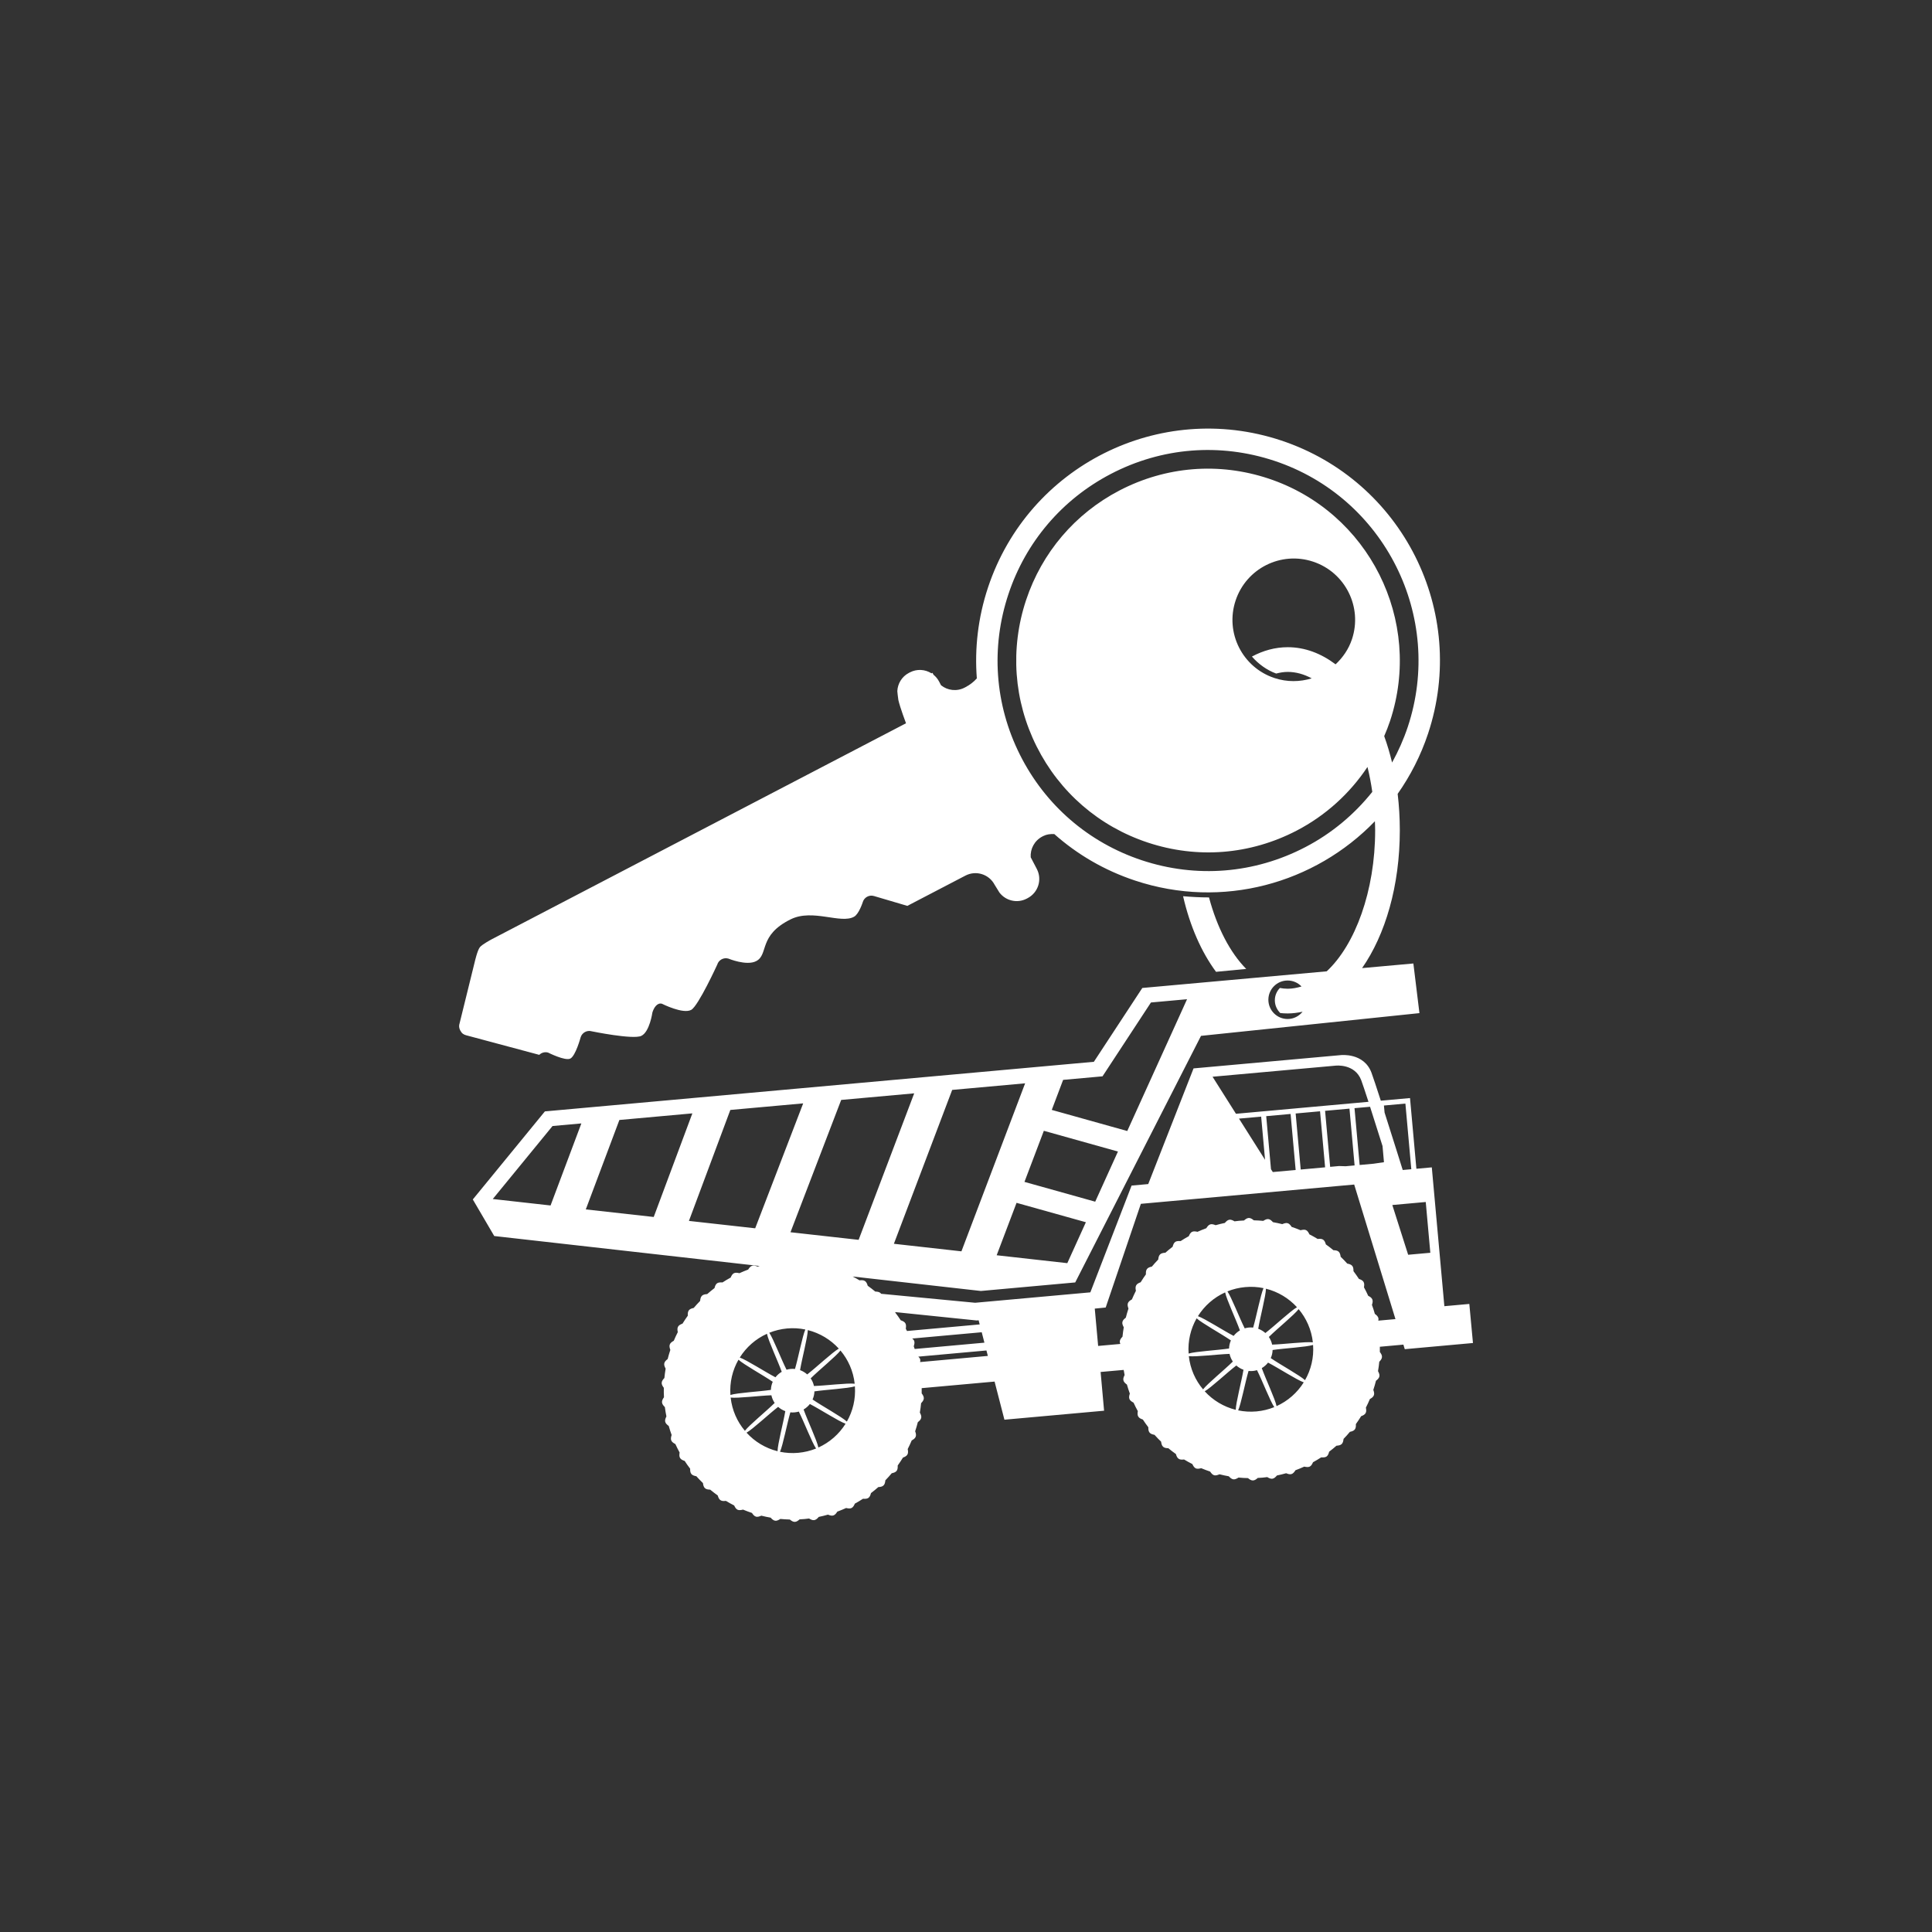 <?xml version="1.0" encoding="UTF-8"?>
<svg width="1200pt" height="1200pt" version="1.1" viewBox="0 0 1200 1200" xmlns="http://www.w3.org/2000/svg">
 <g>
  <rect width="1200" height="1200" fill="#333"/>
  <path d="m912.62 809.9-15.5 1.398-7.801-86.227-9.574 0.867-3.961-43.914-18.137 1.641c-2.594-8.035-4.82-14.766-5.828-17.473-4.738-12.5-19.02-10.844-19.02-10.844l-91.465 8.254-28.148 71.848-10.332 0.93-25.617 66.32-71.566 6.469-58.402-5.578c-0.121-0.168-0.234-0.324-0.379-0.469-0.84-0.742-2.031-0.867-3.25-0.914-1.512-1.262-3.09-2.441-4.684-3.598-0.348-1.164-0.77-2.32-1.715-2.934-0.867-0.582-1.957-0.566-2.902-0.484-0.152 0.016-0.301 0.047-0.461 0.059-1.391-0.855-2.82-1.641-4.262-2.387l79.621 8.984 58.598-5.305 78.133-153.15 135.67-14.125-3.769-30.832-31.852 2.871c14.418-20.691 23.434-51.078 23.434-85.602 0-7.769-0.477-15.324-1.336-22.625 7.891-11.23 14.336-23.746 18.887-37.438 25.074-75.496-15.801-157-91.273-182.06-75.48-25.059-156.97 15.801-182.05 91.281-6.234 18.781-8.387 37.93-6.953 56.496-1.891 2.184-4.406 4.074-7.012 5.434l-0.551 0.293c-4.891 2.555-10.656 1.793-14.676-1.465l-1.18-2.266c-0.906-1.707-2.086-3.129-3.484-4.246l-0.648-1.203-0.605 0.316c-3.93-2.484-9.023-2.887-13.43-0.582l-0.574 0.293c-4.43 2.297-7.004 6.711-7.227 11.352 0 0 0.445 4.625 0.656 5.547 1.102 4.82 4.746 14.41 4.746 14.41l-257.39 134.2s-5.902 3.121-7.309 4.914c-1.551 1.973-3.144 8.992-3.144 8.992l-9.492 38.504s-0.762 1.828 0.477 4.195c0.977 1.883 2.086 2.531 3.574 2.961l45.289 12.129c0.066 0.016 0.129 0.059 0.18 0.074 1.406-1.383 3.5-2.023 5.531-1.414 0 0 10.641 5.379 13.809 3.695 3.316-1.777 6.356-13.125 6.356-13.125 0.875-2.977 4.012-4.664 6.961-3.793 0 0 25.664 5.273 30.758 2.828 5.184-2.484 6.856-14.449 6.856-14.449 0.867-2.977 3.016-6.371 5.984-5.492 0 0 13.113 6.644 18.191 3.769 4.422-2.516 16.098-28.023 16.098-28.023 0.883-2.977 3.996-4.672 6.977-3.785 0 0 11.262 4.672 17.238 1.551 7.918-4.125 1.109-15.992 21.516-26.004 13.625-6.68 31.074 3.113 39.312-1.586 3.062-1.738 5.367-9.055 5.367-9.055 0.875-2.969 3.984-4.664 6.953-3.785l20.738 6.121 36.062-18.793c6.606-3.445 14.715-0.883 18.168 5.707l2.953 4.785c3.883 5.141 11.027 6.891 16.938 3.816l0.566-0.301c6.59-3.438 9.168-11.562 5.723-18.16l-3.785-7.238c-0.371-5.176 2.312-10.316 7.188-12.879l0.566-0.293c1.965-1.027 4.391-1.391 6.898-1.238 14.16 12.566 31.043 22.535 50.156 28.867 54.32 18.047 111.7 1.785 148.97-36.84 0.059 1.875 0.16 3.734 0.16 5.629 0 37.68-12.43 71.145-30.086 87.586l-114.54 10.34-30.086 45.855-340.98 30.809-44.77 54.691 13.309 22.715 164.85 18.613c-0.438 0.121-0.891 0.227-1.328 0.363-1.148-0.477-2.352-0.84-3.356-0.516-1.074 0.348-1.785 1.336-2.434 2.371-1.852 0.688-3.672 1.438-5.457 2.254-1.223-0.289-2.484-0.461-3.387 0-1.004 0.508-1.57 1.594-2.047 2.715-1.73 0.938-3.422 1.965-5.07 3.023-1.277-0.082-2.547-0.031-3.34 0.516-0.922 0.648-1.309 1.797-1.617 2.992-1.562 1.195-3.09 2.434-4.559 3.742-0.152 0.016-0.309 0.016-0.461 0.031-0.945 0.09-2.031 0.273-2.773 0.984-0.816 0.785-1.027 1.996-1.148 3.219-1.367 1.414-2.707 2.856-3.977 4.359-1.18 0.258-2.344 0.598-3.023 1.48-0.688 0.891-0.711 2.117-0.656 3.34-1.141 1.594-2.238 3.227-3.266 4.906-1.141 0.445-2.246 0.938-2.789 1.918-0.551 0.984-0.402 2.191-0.16 3.402-0.891 1.73-1.723 3.527-2.492 5.344-1.066 0.598-2.086 1.254-2.481 2.32-0.395 1.059-0.066 2.207 0.34 3.371-0.621 1.852-1.164 3.742-1.648 5.644-0.977 0.762-1.875 1.562-2.109 2.676-0.234 1.102 0.266 2.199 0.84 3.289-0.324 1.918-0.582 3.871-0.777 5.828-0.848 0.898-1.609 1.836-1.676 2.977-0.066 1.102 0.59 2.133 1.324 3.113-0.039 1.934-0.008 3.914 0.098 5.871-0.695 1.012-1.328 2.047-1.223 3.188 0.105 1.117 0.906 2.047 1.777 2.918 0.25 1.965 0.566 3.898 0.961 5.805-0.551 1.102-1.012 2.223-0.75 3.301 0.273 1.109 1.203 1.898 2.191 2.621 0.535 1.891 1.133 3.769 1.805 5.606-0.371 1.164-0.664 2.352-0.234 3.379 0.43 1.043 1.465 1.684 2.555 2.254 0.816 1.793 1.699 3.559 2.637 5.262-0.188 1.211-0.309 2.418 0.273 3.387s1.691 1.43 2.856 1.828c1.074 1.656 2.207 3.25 3.402 4.812-0.016 1.215 0.055 2.441 0.77 3.309 0.719 0.848 1.883 1.164 3.082 1.383 1.316 1.473 2.684 2.887 4.098 4.254 0.168 1.223 0.422 2.418 1.254 3.176 0.84 0.742 2.031 0.863 3.242 0.906 1.52 1.27 3.09 2.449 4.684 3.606 0.348 1.164 0.77 2.32 1.715 2.934 0.855 0.582 1.949 0.566 2.894 0.477 0.152-0.016 0.301-0.039 0.461-0.055 1.676 1.02 3.402 1.98 5.152 2.871 0.516 1.102 1.102 2.176 2.133 2.644 0.867 0.414 2.133 0.227 3.371-0.082 1.812 0.754 3.656 1.449 5.531 2.07 0.68 1.027 1.422 1.98 2.508 2.312 0.961 0.281 2.176-0.121 3.324-0.613 1.898 0.477 3.824 0.891 5.781 1.23 0.816 0.914 1.699 1.738 2.82 1.91 1.051 0.129 2.16-0.445 3.203-1.109 1.949 0.18 3.906 0.316 5.887 0.355 0.953 0.777 1.941 1.48 3.074 1.465l0.195-0.016c1.043-0.098 1.949-0.793 2.82-1.551 0.984-0.059 1.965-0.113 2.953-0.195 0.984-0.09 1.957-0.211 2.926-0.324 0.996 0.582 2.012 1.102 3.062 1.012l0.188-0.031c1.109-0.18 1.965-1.059 2.758-1.98 1.941-0.402 3.848-0.883 5.727-1.414 1.148 0.477 2.344 0.84 3.348 0.508 1.082-0.355 1.785-1.336 2.434-2.371 1.859-0.68 3.672-1.43 5.465-2.246 1.23 0.281 2.484 0.445 3.387 0 1.004-0.508 1.57-1.594 2.047-2.715 1.73-0.953 3.422-1.965 5.062-3.031 1.293 0.09 2.547 0.047 3.34-0.52 0.922-0.641 1.309-1.793 1.617-2.992 1.57-1.195 3.098-2.441 4.566-3.742 0.152-0.016 0.309-0.016 0.453-0.031 0.953-0.082 2.031-0.266 2.773-0.988 0.816-0.777 1.02-1.98 1.148-3.188 1.375-1.422 2.707-2.879 3.969-4.398 1.188-0.25 2.352-0.582 3.023-1.457 0.688-0.898 0.719-2.109 0.672-3.34 1.133-1.594 2.238-3.234 3.266-4.918 1.141-0.43 2.238-0.922 2.781-1.906 0.543-0.984 0.402-2.191 0.168-3.402 0.883-1.73 1.723-3.527 2.484-5.336 1.074-0.613 2.086-1.262 2.481-2.336 0.402-1.051 0.074-2.223-0.332-3.371 0.621-1.844 1.164-3.742 1.648-5.644 0.969-0.77 1.875-1.562 2.109-2.676 0.227-1.102-0.266-2.207-0.848-3.289 0.332-1.926 0.59-3.875 0.777-5.836 0.848-0.891 1.625-1.828 1.684-2.969 0.066-1.109-0.59-2.137-1.324-3.121 0.023-1.082 0.016-2.152 0-3.242l45.281-4.082 6.113 23.684 61.902-5.586-2.16-24.062 14.328-1.277c0.168 1.066 0.371 2.117 0.582 3.176-0.551 1.102-1.012 2.215-0.742 3.309 0.25 1.102 1.195 1.875 2.176 2.613 0.551 1.898 1.133 3.769 1.812 5.606-0.387 1.164-0.664 2.336-0.25 3.371 0.438 1.051 1.473 1.676 2.555 2.258 0.824 1.793 1.699 3.543 2.652 5.262-0.195 1.211-0.309 2.418 0.273 3.371 0.566 0.984 1.691 1.449 2.84 1.844 1.09 1.656 2.223 3.25 3.414 4.812-0.016 1.223 0.039 2.426 0.77 3.301 0.711 0.867 1.875 1.164 3.066 1.398 1.309 1.473 2.684 2.887 4.098 4.254 0.168 1.211 0.414 2.402 1.254 3.16 0.832 0.754 2.019 0.867 3.242 0.906 1.504 1.27 3.082 2.465 4.691 3.606 0.34 1.18 0.77 2.32 1.715 2.949 0.863 0.582 1.949 0.566 2.902 0.477 0.145-0.016 0.293-0.031 0.453-0.047 1.684 1.027 3.402 1.965 5.152 2.856 0.52 1.109 1.102 2.191 2.133 2.668 0.867 0.414 2.133 0.211 3.371-0.105 1.82 0.77 3.648 1.449 5.531 2.094 0.68 1.004 1.422 1.973 2.5 2.289 0.969 0.281 2.176-0.121 3.324-0.598 1.906 0.477 3.824 0.891 5.773 1.238 0.824 0.891 1.715 1.73 2.832 1.891 1.043 0.145 2.16-0.445 3.203-1.098 1.949 0.18 3.914 0.309 5.887 0.34 0.953 0.785 1.949 1.488 3.066 1.457l0.195-0.016c1.043-0.082 1.949-0.785 2.82-1.551 0.984-0.047 1.965-0.098 2.941-0.18 0.984-0.082 1.965-0.211 2.941-0.34 0.988 0.582 2.019 1.102 3.055 1.027l0.195-0.031c1.102-0.18 1.965-1.059 2.758-1.996 1.934-0.387 3.84-0.867 5.723-1.398 1.148 0.477 2.352 0.84 3.348 0.516 1.074-0.363 1.793-1.344 2.434-2.371 1.867-0.688 3.68-1.438 5.465-2.254 1.223 0.273 2.484 0.445 3.387 0 1.012-0.508 1.562-1.594 2.047-2.715 1.738-0.953 3.43-1.965 5.078-3.023 1.285 0.082 2.555 0.023 3.332-0.527 0.922-0.648 1.309-1.805 1.617-2.992 1.562-1.188 3.082-2.441 4.559-3.734 0.16-0.016 0.309-0.031 0.477-0.031 0.938-0.105 2.019-0.273 2.758-0.996 0.801-0.785 1.02-1.98 1.164-3.203 1.367-1.414 2.699-2.856 3.945-4.383 1.195-0.25 2.352-0.582 3.031-1.473 0.695-0.875 0.727-2.102 0.664-3.324 1.141-1.609 2.254-3.242 3.281-4.918 1.133-0.43 2.231-0.938 2.773-1.906 0.551-0.996 0.402-2.191 0.168-3.402 0.891-1.746 1.723-3.527 2.484-5.344 1.074-0.598 2.07-1.27 2.473-2.328 0.402-1.051 0.074-2.215-0.34-3.363 0.629-1.852 1.164-3.742 1.656-5.668 0.969-0.754 1.875-1.562 2.102-2.676 0.242-1.098-0.258-2.191-0.84-3.289 0.348-1.918 0.582-3.871 0.785-5.828 0.84-0.883 1.625-1.836 1.684-2.961 0.066-1.117-0.582-2.144-1.328-3.113 0.031-1.09 0.031-2.16 0-3.25l14.617-1.324 0.863 2.832 42.352-3.832zm-101.84-283.74c-31.656 16.504-67.75 19.391-101.6 8.152-33.129-11.012-59.988-34.258-75.648-65.461-15.66-31.203-18.211-66.641-7.195-99.762 10.738-32.406 33.344-58.93 63.609-74.711 31.648-16.504 67.727-19.383 101.62-8.148 68.383 22.711 105.54 96.828 82.84 165.23-2.586 7.754-5.879 15.152-9.758 22.172-1.367-5.727-3.008-11.199-4.891-16.406 1.324-3.082 2.57-6.203 3.637-9.422 20.676-62.332-13.172-129.87-75.504-150.57-30.852-10.25-63.734-7.606-92.602 7.426-27.562 14.375-48.148 38.555-57.965 68.066-10.027 30.199-7.691 62.484 6.566 90.926 14.262 28.438 38.738 49.613 68.938 59.641 30.863 10.254 63.738 7.617 92.598-7.414 18-9.387 32.949-23.012 43.938-39.516 1.238 4.973 2.223 10.148 2.992 15.484-11.215 14.039-25.215 25.789-41.578 34.312zm18.773-113.53c-8.977-6.769-19.016-10.641-29.715-10.641-7.836 0-15.289 2.078-22.254 5.812 4.125 4.691 9.234 8.395 15.062 10.551 2.367-0.605 4.754-1.02 7.195-1.02 5.144 0 10.125 1.449 14.879 4.004-7.301 2.246-15.316 2.387-23.133-0.195-19.973-6.629-30.773-28.18-24.129-48.148 6.629-19.965 28.18-30.773 48.148-24.137 19.957 6.629 30.766 28.188 24.137 48.148-2.074 6.234-5.711 11.434-10.191 15.625zm-29.777 196.38c3.394 0 6.445 1.43 8.621 3.703-2.805 0.84-5.644 1.406-8.555 1.406-1.648 0-3.273-0.18-4.883-0.477-1.918 1.98-3.129 4.664-3.129 7.641 0 3.074 1.27 5.84 3.301 7.852-0.031 0.031-0.055 0.047-0.082 0.074 1.578 0.168 3.188 0.258 4.793 0.258 3.137 0 6.195-0.438 9.211-1.066-2.184 2.727-5.508 4.519-9.281 4.519-6.621 0-11.965-5.367-11.965-11.965 0.008-6.598 5.352-11.945 11.969-11.945zm-268.91 250.44c-4.551-0.52-17.859 1.18-25.293 1.422-0.379-1.73-1.074-3.34-2.039-4.754 5.305-5.231 15.711-13.688 18.5-17.289 4.769 5.668 7.957 12.746 8.832 20.621zm-29.125-33.312c7.473 1.883 14.16 5.918 19.254 11.508-3.961 2.258-13.73 11.465-19.617 16.027-1.293-1.148-2.797-2.062-4.445-2.668 1.227-7.324 4.695-20.301 4.809-24.867zm-7.957 24.152c-0.867-0.098-1.754-0.113-2.652-0.031-0.906 0.074-1.762 0.258-2.606 0.5-3.348-6.656-8.152-19.172-10.715-22.957 3.453-1.383 7.156-2.305 11.047-2.668 3.898-0.355 7.707-0.113 11.352 0.641-1.836 4.18-4.324 17.367-6.426 24.516zm169.14-65.723-43.875-4.906 12.348-32.562 43.062 12.047zm-2.598-113.84 19.914-1.793 4.559-0.414 2.5-3.809 27.574-42.047 22.422-2.031-2.16 4.793-34.969 77.066-46.891-13.113zm34.051 44.512-14.125 31.148-43.938-12.297 12.039-31.734zm-57.652-42.375-39.562 104.36-41.949-4.691 36.207-95.566zm-68.898 6.227-34.52 90.996-42.32-4.723 31.492-82.176zm-225.86 69.648-35.891-4.012 37.121-45.344 17.902-1.609zm21.887 2.441 20.859-55.547 45.328-4.098-24 64.348zm105.21 11.734-41.156-4.586 25.719-68.922 45.246-4.082zm7.309 65.52c0.922 4.481 6.656 16.609 9.184 23.609-1.527 0.883-2.832 2.047-3.898 3.414-6.613-3.445-17.863-10.73-22.172-12.266 4.008-6.398 9.852-11.582 16.887-14.758zm-17.691 16.105c3.387 3.062 15.137 9.523 21.289 13.707-0.695 1.551-1.102 3.266-1.148 5.039-7.359 1.098-20.758 1.797-25.145 3.144-0.551-7.918 1.324-15.453 5.004-21.891zm-4.852 23.52c4.551 0.516 17.852-1.18 25.293-1.43 0.379 1.746 1.074 3.356 2.039 4.762-5.305 5.238-15.719 13.68-18.492 17.297-4.781-5.668-7.973-12.746-8.84-20.629zm9.859 21.801c3.969-2.258 13.738-11.465 19.633-16.027 1.285 1.148 2.789 2.055 4.445 2.66-1.238 7.344-4.715 20.305-4.812 24.879-7.481-1.859-14.164-5.918-19.266-11.512zm41.77 53.574-0.059-0.672h0.059zm-9.629-41.066c-3.906 0.355-7.715 0.105-11.359-0.641 1.852-4.164 4.336-17.352 6.43-24.5 0.867 0.098 1.754 0.113 2.66 0.023 0.891-0.082 1.762-0.25 2.602-0.492 3.348 6.656 8.16 19.172 10.715 22.945-3.441 1.387-7.144 2.309-11.047 2.664zm12.484-3.289c-0.914-4.481-6.656-16.609-9.184-23.625 1.52-0.883 2.832-2.039 3.898-3.402 6.613 3.422 17.871 10.738 22.18 12.242-4.016 6.43-9.863 11.598-16.895 14.785zm17.691-16.117c-3.387-3.066-15.145-9.516-21.297-13.707 0.695-1.551 1.098-3.258 1.148-5.047 7.359-1.082 20.75-1.793 25.137-3.129 0.559 7.926-1.305 15.457-4.988 21.883zm37.348-56.258c-0.25-0.477-0.492-0.953-0.75-1.422 0.188-1.211 0.309-2.418-0.273-3.387-0.582-0.969-1.691-1.438-2.848-1.836-1.074-1.648-2.215-3.258-3.41-4.805v-0.289l50.578 5.199 1.195-0.121 0.664 2.578zm4.785 11.172c-0.195-0.566-0.387-1.133-0.59-1.691 0.379-1.164 0.672-2.352 0.25-3.387-0.25-0.582-0.688-1.035-1.203-1.422l43.176-3.898 1.672 6.477zm3.356 8.125c0.145-0.535 0.188-1.09 0.066-1.594-0.172-0.711-0.621-1.262-1.172-1.777l42.312-3.824 0.875 3.379zm301.43-160.55 3.664 40.777-5.328 0.477s-5.871-18.816-11.27-35.676l-0.402-4.367zm-14.207 26.383 0.891 10.027-6.43 0.938-8.676 0.793-3.188-35.293 9.656-0.867c2.633 8.156 5.586 17.531 7.746 24.402zm-35.684-21.879 15.152-1.367 3.18 35.277-5.539 0.508-4.109-0.129-5.531 0.508zm0.016 35.09-15.152 1.375-3.144-34.809 15.152-1.375zm6.551-63.156s11.934-1.398 15.895 9.074c0.793 2.102 2.484 7.211 4.496 13.391l-82.305 7.438-14.547-23.012zm-24.848 64.809-14.191 1.285-1.125-1.762-2.969-32.957 15.145-1.367zm-19.004-6.316-16.188-25.59 13.77-1.238zm0.195 107.58c-1.293-1.148-2.797-2.055-4.438-2.644 1.223-7.344 4.691-20.312 4.805-24.879 7.465 1.859 14.156 5.91 19.262 11.496-3.965 2.273-13.734 11.477-19.629 16.027zm20.66-14.836c4.762 5.66 7.965 12.75 8.836 20.625-4.559-0.52-17.852 1.18-25.293 1.422-0.371-1.746-1.074-3.34-2.039-4.762 5.309-5.223 15.707-13.672 18.496-17.285zm-28.246 11.465c-0.867-0.098-1.746-0.113-2.652-0.047-0.891 0.09-1.77 0.273-2.602 0.516-3.34-6.672-8.168-19.188-10.723-22.957 3.453-1.398 7.148-2.32 11.047-2.66 3.898-0.363 7.723-0.121 11.367 0.637-1.844 4.168-4.34 17.348-6.438 24.512zm-8.223 1.746c-1.52 0.883-2.832 2.047-3.898 3.414-6.598-3.445-17.863-10.738-22.18-12.258 4.012-6.41 9.863-11.578 16.898-14.766 0.91 4.465 6.66 16.609 9.18 23.609zm-5.602 6.219c-0.68 1.551-1.098 3.242-1.148 5.031-7.352 1.082-20.738 1.805-25.113 3.129-0.559-7.914 1.309-15.445 4.973-21.879 3.402 3.062 15.152 9.508 21.289 13.719zm-26.125 9.785c4.559 0.52 17.852-1.164 25.293-1.422 0.371 1.746 1.066 3.34 2.031 4.769-5.305 5.231-15.695 13.672-18.484 17.277-4.781-5.66-7.969-12.75-8.84-20.625zm9.863 21.816c3.961-2.273 13.73-11.48 19.625-16.027 1.285 1.148 2.789 2.062 4.457 2.652-1.238 7.352-4.707 20.312-4.812 24.887-7.481-1.875-14.168-5.918-19.27-11.512zm41.766 53.574-0.066-0.672c0.023 0 0.055-0.016 0.066-0.016zm-9.625-41.074c-3.898 0.348-7.707 0.105-11.367-0.648 1.852-4.172 4.336-17.344 6.453-24.492 0.863 0.082 1.746 0.098 2.644 0.031 0.891-0.09 1.777-0.258 2.606-0.516 3.356 6.672 8.16 19.188 10.723 22.957-3.457 1.391-7.152 2.32-11.059 2.668zm12.492-3.293c-0.93-4.481-6.656-16.594-9.191-23.609 1.52-0.883 2.828-2.039 3.898-3.414 6.613 3.445 17.859 10.738 22.172 12.266-4.012 6.406-9.852 11.582-16.879 14.758zm17.676-16.113c-3.379-3.062-15.129-9.508-21.289-13.699 0.703-1.562 1.102-3.273 1.148-5.047 7.375-1.082 20.75-1.793 25.137-3.129 0.574 7.918-1.309 15.438-4.996 21.875zm45.508-36.977c0.129-0.52 0.168-1.066 0.059-1.578-0.273-1.102-1.211-1.891-2.207-2.629-0.52-1.898-1.133-3.758-1.805-5.594 0.387-1.164 0.672-2.352 0.242-3.379-0.43-1.059-1.457-1.684-2.562-2.254-0.809-1.793-1.676-3.559-2.629-5.273 0.195-1.211 0.309-2.402-0.258-3.371-0.582-0.969-1.707-1.43-2.863-1.844-1.082-1.641-2.215-3.25-3.394-4.812 0-1.223-0.059-2.426-0.77-3.301-0.734-0.867-1.898-1.164-3.09-1.398-1.309-1.457-2.684-2.887-4.098-4.238-0.168-1.223-0.422-2.418-1.246-3.176-0.824-0.742-2.039-0.867-3.25-0.906-1.52-1.27-3.082-2.449-4.691-3.606-0.34-1.18-0.77-2.32-1.707-2.949-0.855-0.566-1.949-0.551-2.902-0.477-0.16 0.016-0.301 0.031-0.461 0.059-1.676-1.027-3.394-1.98-5.152-2.871-0.52-1.109-1.102-2.176-2.133-2.652-0.875-0.414-2.133-0.219-3.363 0.09-1.82-0.77-3.656-1.449-5.531-2.07-0.688-1.027-1.422-1.996-2.5-2.312-0.984-0.281-2.191 0.121-3.34 0.598-1.898-0.469-3.816-0.875-5.781-1.223-0.809-0.906-1.691-1.746-2.812-1.906-1.059-0.145-2.152 0.445-3.203 1.102-1.949-0.18-3.914-0.301-5.887-0.348-0.953-0.785-1.949-1.473-3.066-1.457l-0.195 0.016c-1.043 0.098-1.949 0.793-2.82 1.551-0.984 0.059-1.965 0.098-2.949 0.18-0.984 0.098-1.965 0.227-2.934 0.34-0.996-0.582-2.023-1.102-3.055-1.012l-0.18 0.031c-1.125 0.168-1.98 1.059-2.773 1.98-1.934 0.402-3.848 0.867-5.723 1.398-1.148-0.461-2.367-0.824-3.356-0.5-1.082 0.348-1.793 1.344-2.434 2.371-1.859 0.688-3.664 1.422-5.465 2.238-1.215-0.273-2.473-0.445-3.379 0.016-1.012 0.492-1.562 1.594-2.047 2.715-1.73 0.938-3.422 1.965-5.062 3.031-1.277-0.09-2.562-0.047-3.34 0.508-0.922 0.656-1.309 1.805-1.625 2.992-1.562 1.211-3.082 2.441-4.551 3.758-0.16 0-0.316 0-0.461 0.008-0.953 0.105-2.039 0.289-2.773 0.996-0.824 0.785-1.027 1.996-1.164 3.203-1.367 1.422-2.699 2.871-3.953 4.383-1.195 0.25-2.352 0.598-3.023 1.473-0.688 0.898-0.734 2.102-0.672 3.34-1.133 1.594-2.246 3.234-3.258 4.906-1.148 0.43-2.254 0.938-2.789 1.918-0.551 0.984-0.414 2.191-0.168 3.387-0.883 1.746-1.723 3.543-2.484 5.352-1.074 0.598-2.078 1.262-2.481 2.32-0.402 1.051-0.066 2.215 0.34 3.371-0.605 1.859-1.164 3.75-1.648 5.66-0.969 0.754-1.883 1.562-2.117 2.66-0.227 1.102 0.266 2.223 0.848 3.301-0.324 1.918-0.582 3.871-0.785 5.828-0.832 0.898-1.617 1.836-1.676 2.961-0.047 0.543 0.113 1.074 0.34 1.562l-13.793 1.238-2.094-23.184 6.785-0.68 21.848-64.402 132.5-11.977 25.633 83.582zm18.547-40.922-9.84-30.895 20.766-1.875 2.84 31.535z" fill="#fff"/>
  <path d="m750.94 557.41h-0.09c-5.434 0-10.77-0.309-16.012-0.75 4.262 18.547 11.352 34.633 20.457 46.953l18.758-1.793c-9.988-10.086-18.133-25.715-23.113-44.41z" fill="#fff"/>
 </g>
</svg>
